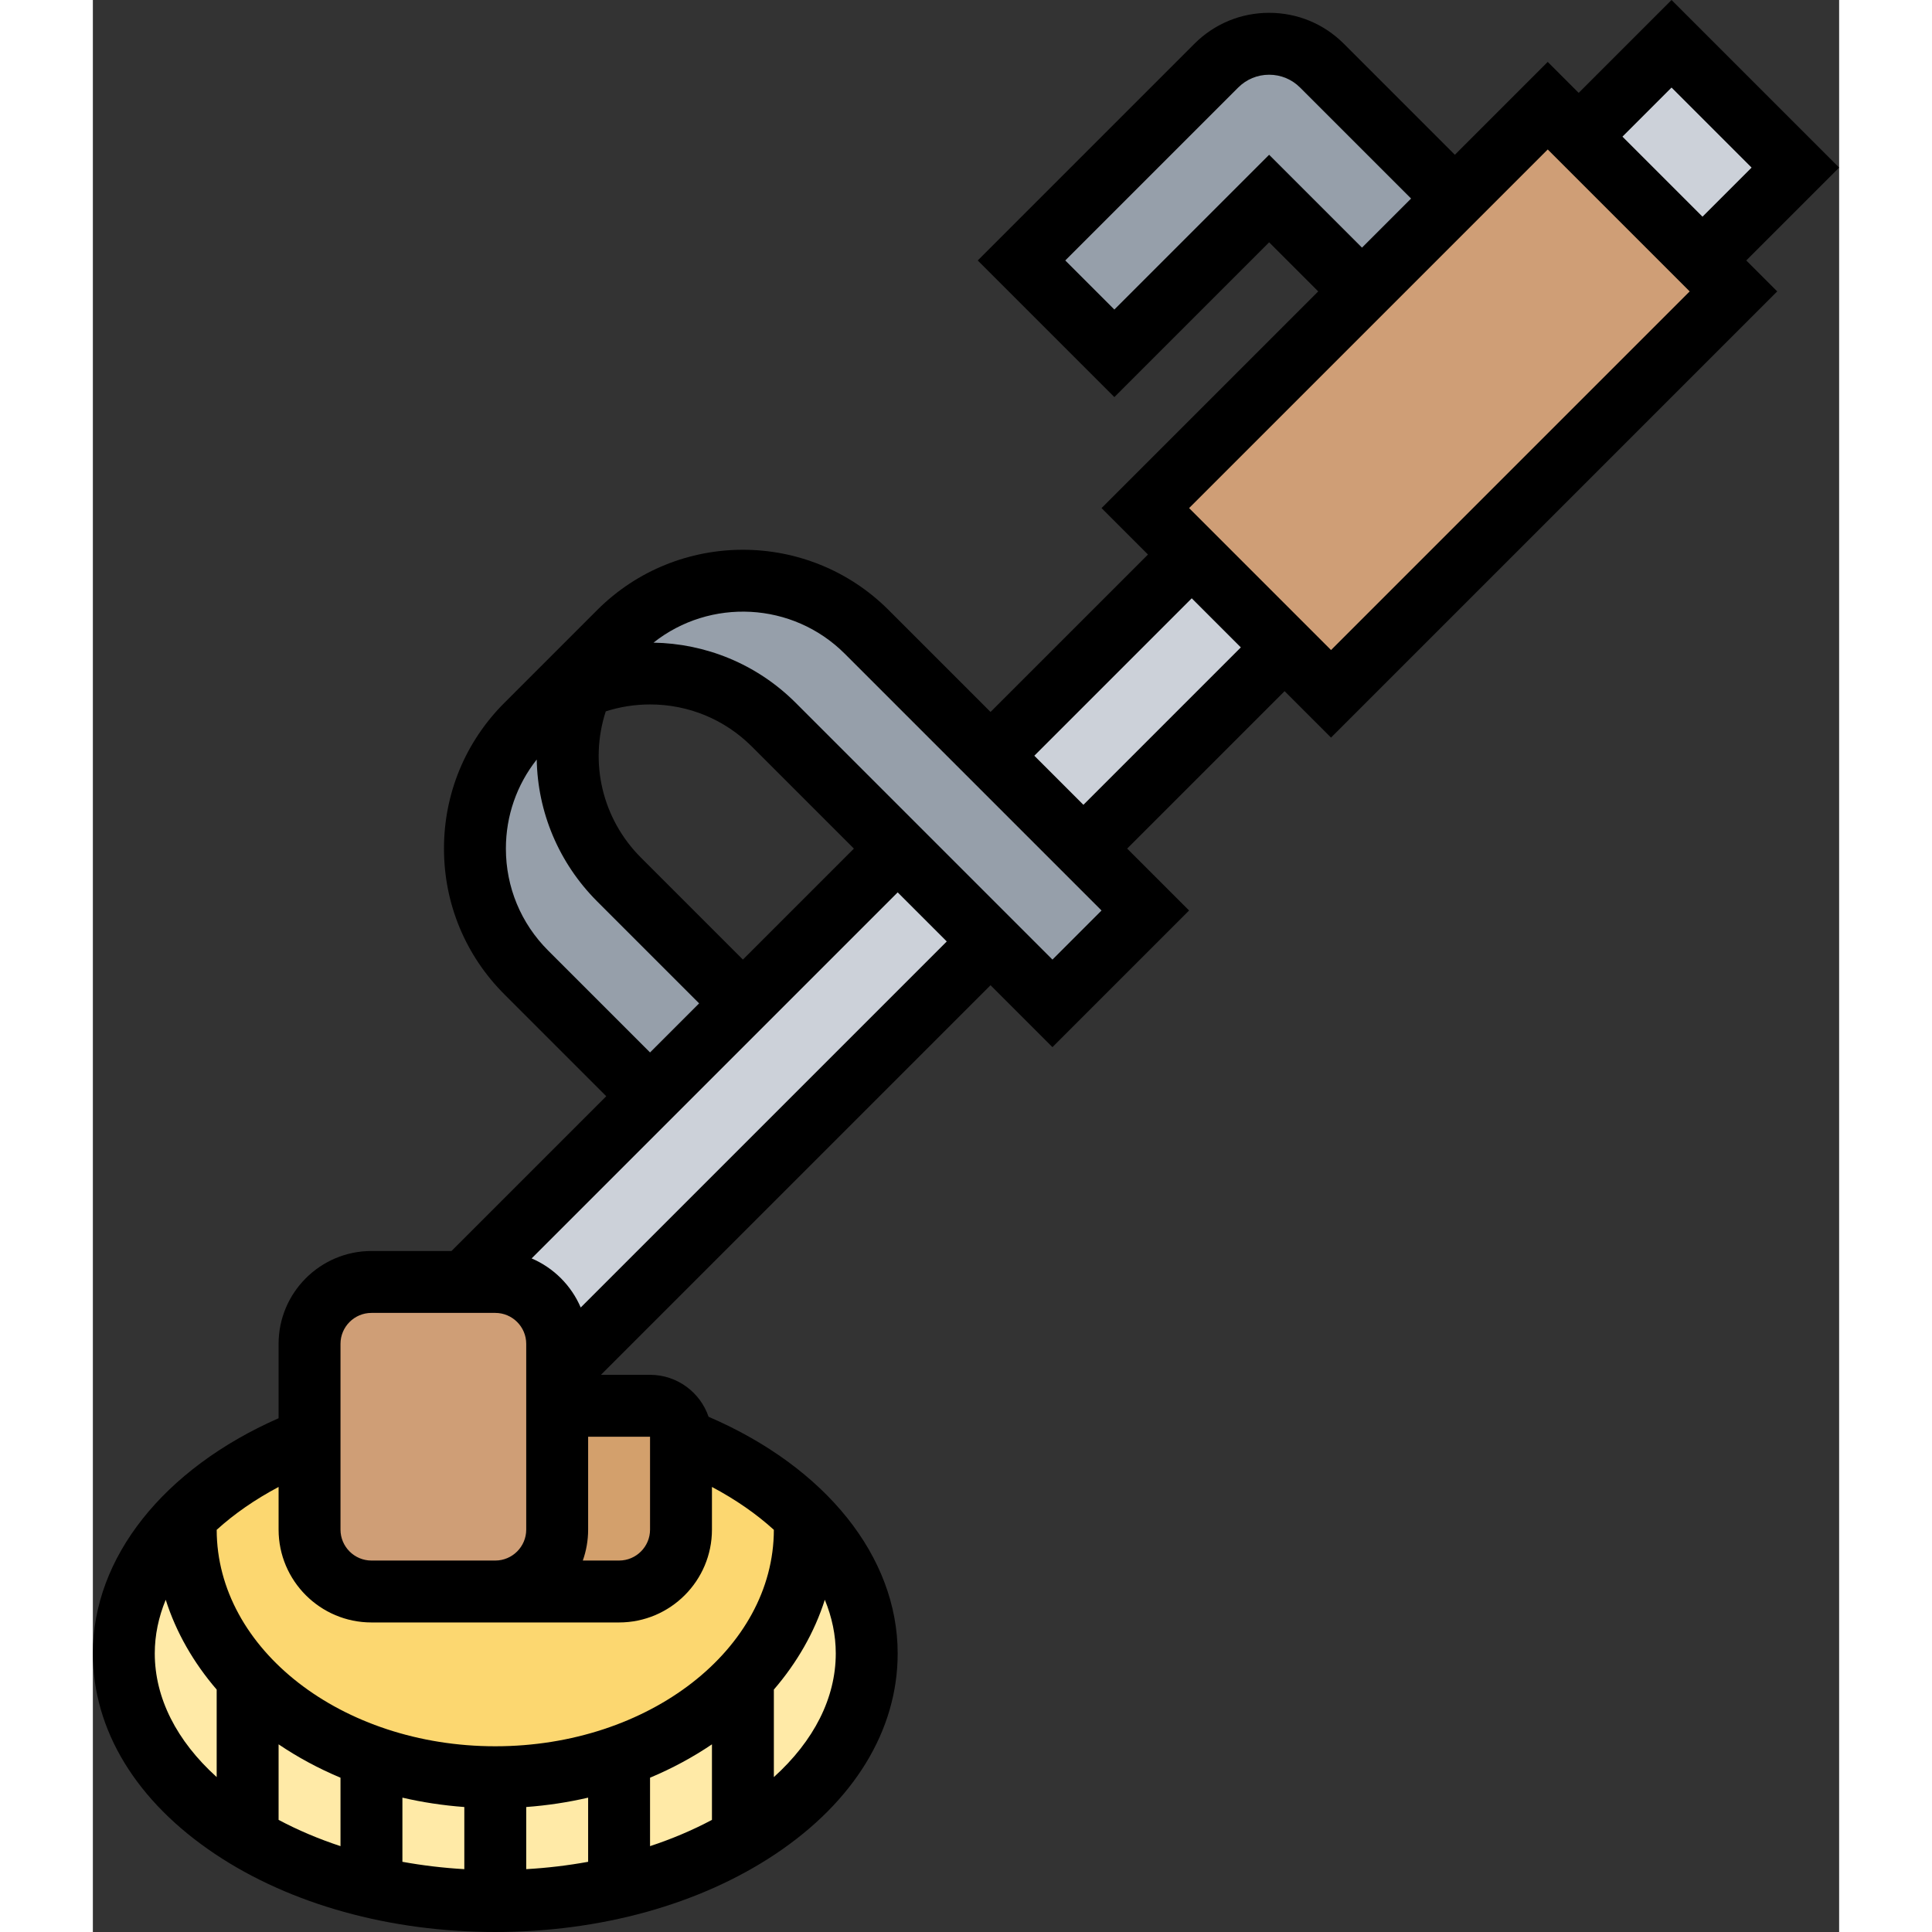 <svg xmlns="http://www.w3.org/2000/svg" id="Layer_30" height="512" viewBox="0 0 451.313 499.313" width="512"><rect x="0" y="0" width="451.313" height="499.313" fill="#333333" stroke="none"/><g><g><g><path d="m183.88 391.813c10.18 10.15 16.12 22.36 16.12 35.5 0 35.35-42.98 64-96 64s-96-28.65-96-64c0-13.14 5.94-25.35 16.12-35.5-.07 1.16-.12 2.32-.12 3.5 0 35.35 35.82 64 80 64s80-28.65 80-64c0-1.18-.05-2.34-.12-3.5z" fill="#ffeaa7"></path></g><g><path d="m183.88 391.813c.07 1.16.12 2.32.12 3.5 0 35.35-35.82 64-80 64s-80-28.65-80-64c0-1.18.05-2.34.12-3.5 8.18-8.17 19.1-15 31.88-19.94v23.44c0 8.84 7.16 16 16 16h24 8 32c8.84 0 16-7.16 16-16v-23.44c12.78 4.94 23.7 11.77 31.88 19.94z" fill="#fcd770"></path></g><g><path d="m152 371.873v23.44c0 8.84-7.16 16-16 16h-32c8.84 0 16-7.16 16-16v-32h24c4.42 0 8 3.58 8 8z" fill="#d3a06c"></path></g><g><path d="m120 363.313v32c0 8.84-7.16 16-16 16h-8-24c-8.84 0-16-7.16-16-16v-23.44-24.56c0-8.84 7.16-16 16-16h24 8c8.84 0 16 7.16 16 16v8z" fill="#cf9e76"></path></g><g><path d="m424 75.313-104 104-12-12-24-24-12-12 56-56 24-24 24-24 8 8 32 32z" fill="#cf9e76"></path></g><g><path d="m395.029 16.686h33.941v45.255h-33.941z" fill="#ccd1d9" transform="matrix(.707 -.707 .707 .707 92.873 302.843)"></path></g><g><path d="m308 167.313-51.87 51.87-.13.13-24-24 52-52z" fill="#ccd1d9"></path></g><g><path d="m232 243.313-112 112v-8c0-8.84-7.16-16-16-16h-8l48-48 24-24 40-40z" fill="#ccd1d9"></path></g><g><path d="m352 51.313-24 24-24-24-40 40-24-24 50.34-50.34c3.63-3.63 8.54-5.66 13.66-5.66 2.56 0 5.07.51 7.39 1.47s4.45 2.37 6.27 4.19z" fill="#969faa"></path></g><g><path d="m272 235.313-24 24-16-16-24-24-32-32c-13.43-13.43-33.2-16.65-49.67-9.67-5.21 2.2-10.09 5.43-14.33 9.67l24-24c17.67-17.67 46.33-17.67 64 0l32 32 24 24z" fill="#969faa"></path></g><g><path d="m168 259.313-24 24-32-32c-17.67-17.67-17.67-46.33 0-64 4.24-4.24 9.12-7.47 14.33-9.67-6.98 16.47-3.76 36.24 9.67 49.67z" fill="#969faa"></path></g></g><path d="m451.313 43.313-43.313-43.313-24 24-8-8-24 24-28.686-28.686c-5.159-5.159-12.019-8-19.314-8s-14.155 2.841-19.314 8l-55.999 56 35.313 35.313 40-40 12.686 12.687-56 56 12 12-40.686 40.685-26.343-26.343c-20.766-20.764-54.549-20.764-75.314 0l-24 24c-10.058 10.059-15.598 23.433-15.598 37.657s5.54 27.599 15.598 37.657l26.343 26.343-40 40h-20.686c-13.233 0-24 10.767-24 24v19.221c-29.747 13.094-48 36.01-48 60.779 0 19.856 11.251 38.292 31.68 51.911 19.432 12.955 45.115 20.089 72.32 20.089s52.889-7.134 72.32-20.089c20.429-13.619 31.68-32.054 31.68-51.911 0-25.009-18.609-48.128-48.868-61.156-2.152-6.297-8.115-10.844-15.132-10.844h-12.686l100.686-100.685 16 15.999 35.313-35.313-15.999-16 40.686-40.687 12 12 115.313-115.314-8-8zm-43.313-20.686 20.687 20.687-12.687 12.686-20.686-20.686zm-104 17.373-40 40-12.687-12.687 44.687-44.685c2.137-2.138 4.978-3.314 8-3.314s5.863 1.177 8 3.314l28.686 28.686-12.686 12.686zm-136 207.999-26.343-26.343c-10.009-10.009-13.41-24.539-9.104-37.804 3.651-1.174 7.501-1.793 11.447-1.793 9.951 0 19.307 3.875 26.343 10.912l26.343 26.343zm-50.343-2.343c-7.037-7.036-10.912-16.392-10.912-26.343 0-8.458 2.809-16.481 7.97-23.02.233 13.501 5.622 26.671 15.627 36.677l26.343 26.343-12.685 12.686zm-53.657 101.657c0-4.411 3.589-8 8-8h32c4.411 0 8 3.589 8 8v48c0 4.411-3.589 8-8 8h-8-24c-4.411 0-8-3.589-8-8zm96 123.022c-4.984 2.656-10.345 4.924-16 6.79v-17.689c5.724-2.4 11.085-5.298 16-8.623zm-32 10.837c-5.194.944-10.541 1.585-16 1.9v-16.059c5.493-.407 10.843-1.224 16-2.421zm-32 1.9c-5.459-.315-10.806-.956-16-1.9v-16.58c5.157 1.198 10.507 2.014 16 2.421zm-32-5.947c-5.655-1.866-11.016-4.134-16-6.79v-19.522c4.915 3.325 10.276 6.224 16 8.623zm-48-49.812c0-4.715.979-9.37 2.83-13.863 2.685 8.435 7.199 16.272 13.17 23.212v22.613c-10.382-9.385-16-20.47-16-31.962zm160 31.963v-22.613c5.971-6.94 10.485-14.777 13.17-23.212 1.851 4.493 2.83 9.147 2.83 13.863 0 11.491-5.618 22.576-16 31.962zm-16-63.963v-11.021c6.117 3.249 11.492 6.982 15.998 11.079-.041 30.852-32.322 55.942-71.998 55.942s-71.957-25.09-71.998-55.942c4.506-4.097 9.881-7.83 15.998-11.079v11.021c0 13.233 10.767 24 24 24h24 8 32c13.233 0 24-10.766 24-24zm-16 0c0 4.411-3.589 8-8 8h-9.376c.888-2.504 1.376-5.196 1.376-8v-24h16zm-17.918-57.396c-2.43-5.689-6.996-10.255-12.686-12.686l94.604-94.603 12.686 12.686zm121.918-89.917-66.343-66.344c-10.157-10.156-23.429-15.345-36.769-15.565 14.609-11.574 35.961-10.615 49.454 2.88l66.344 66.343zm8-40.001-12.685-12.686 40.685-40.686 12.686 12.686zm64-39.999-36.687-36.687 92.687-92.686 36.687 36.687z"></path></g></svg>